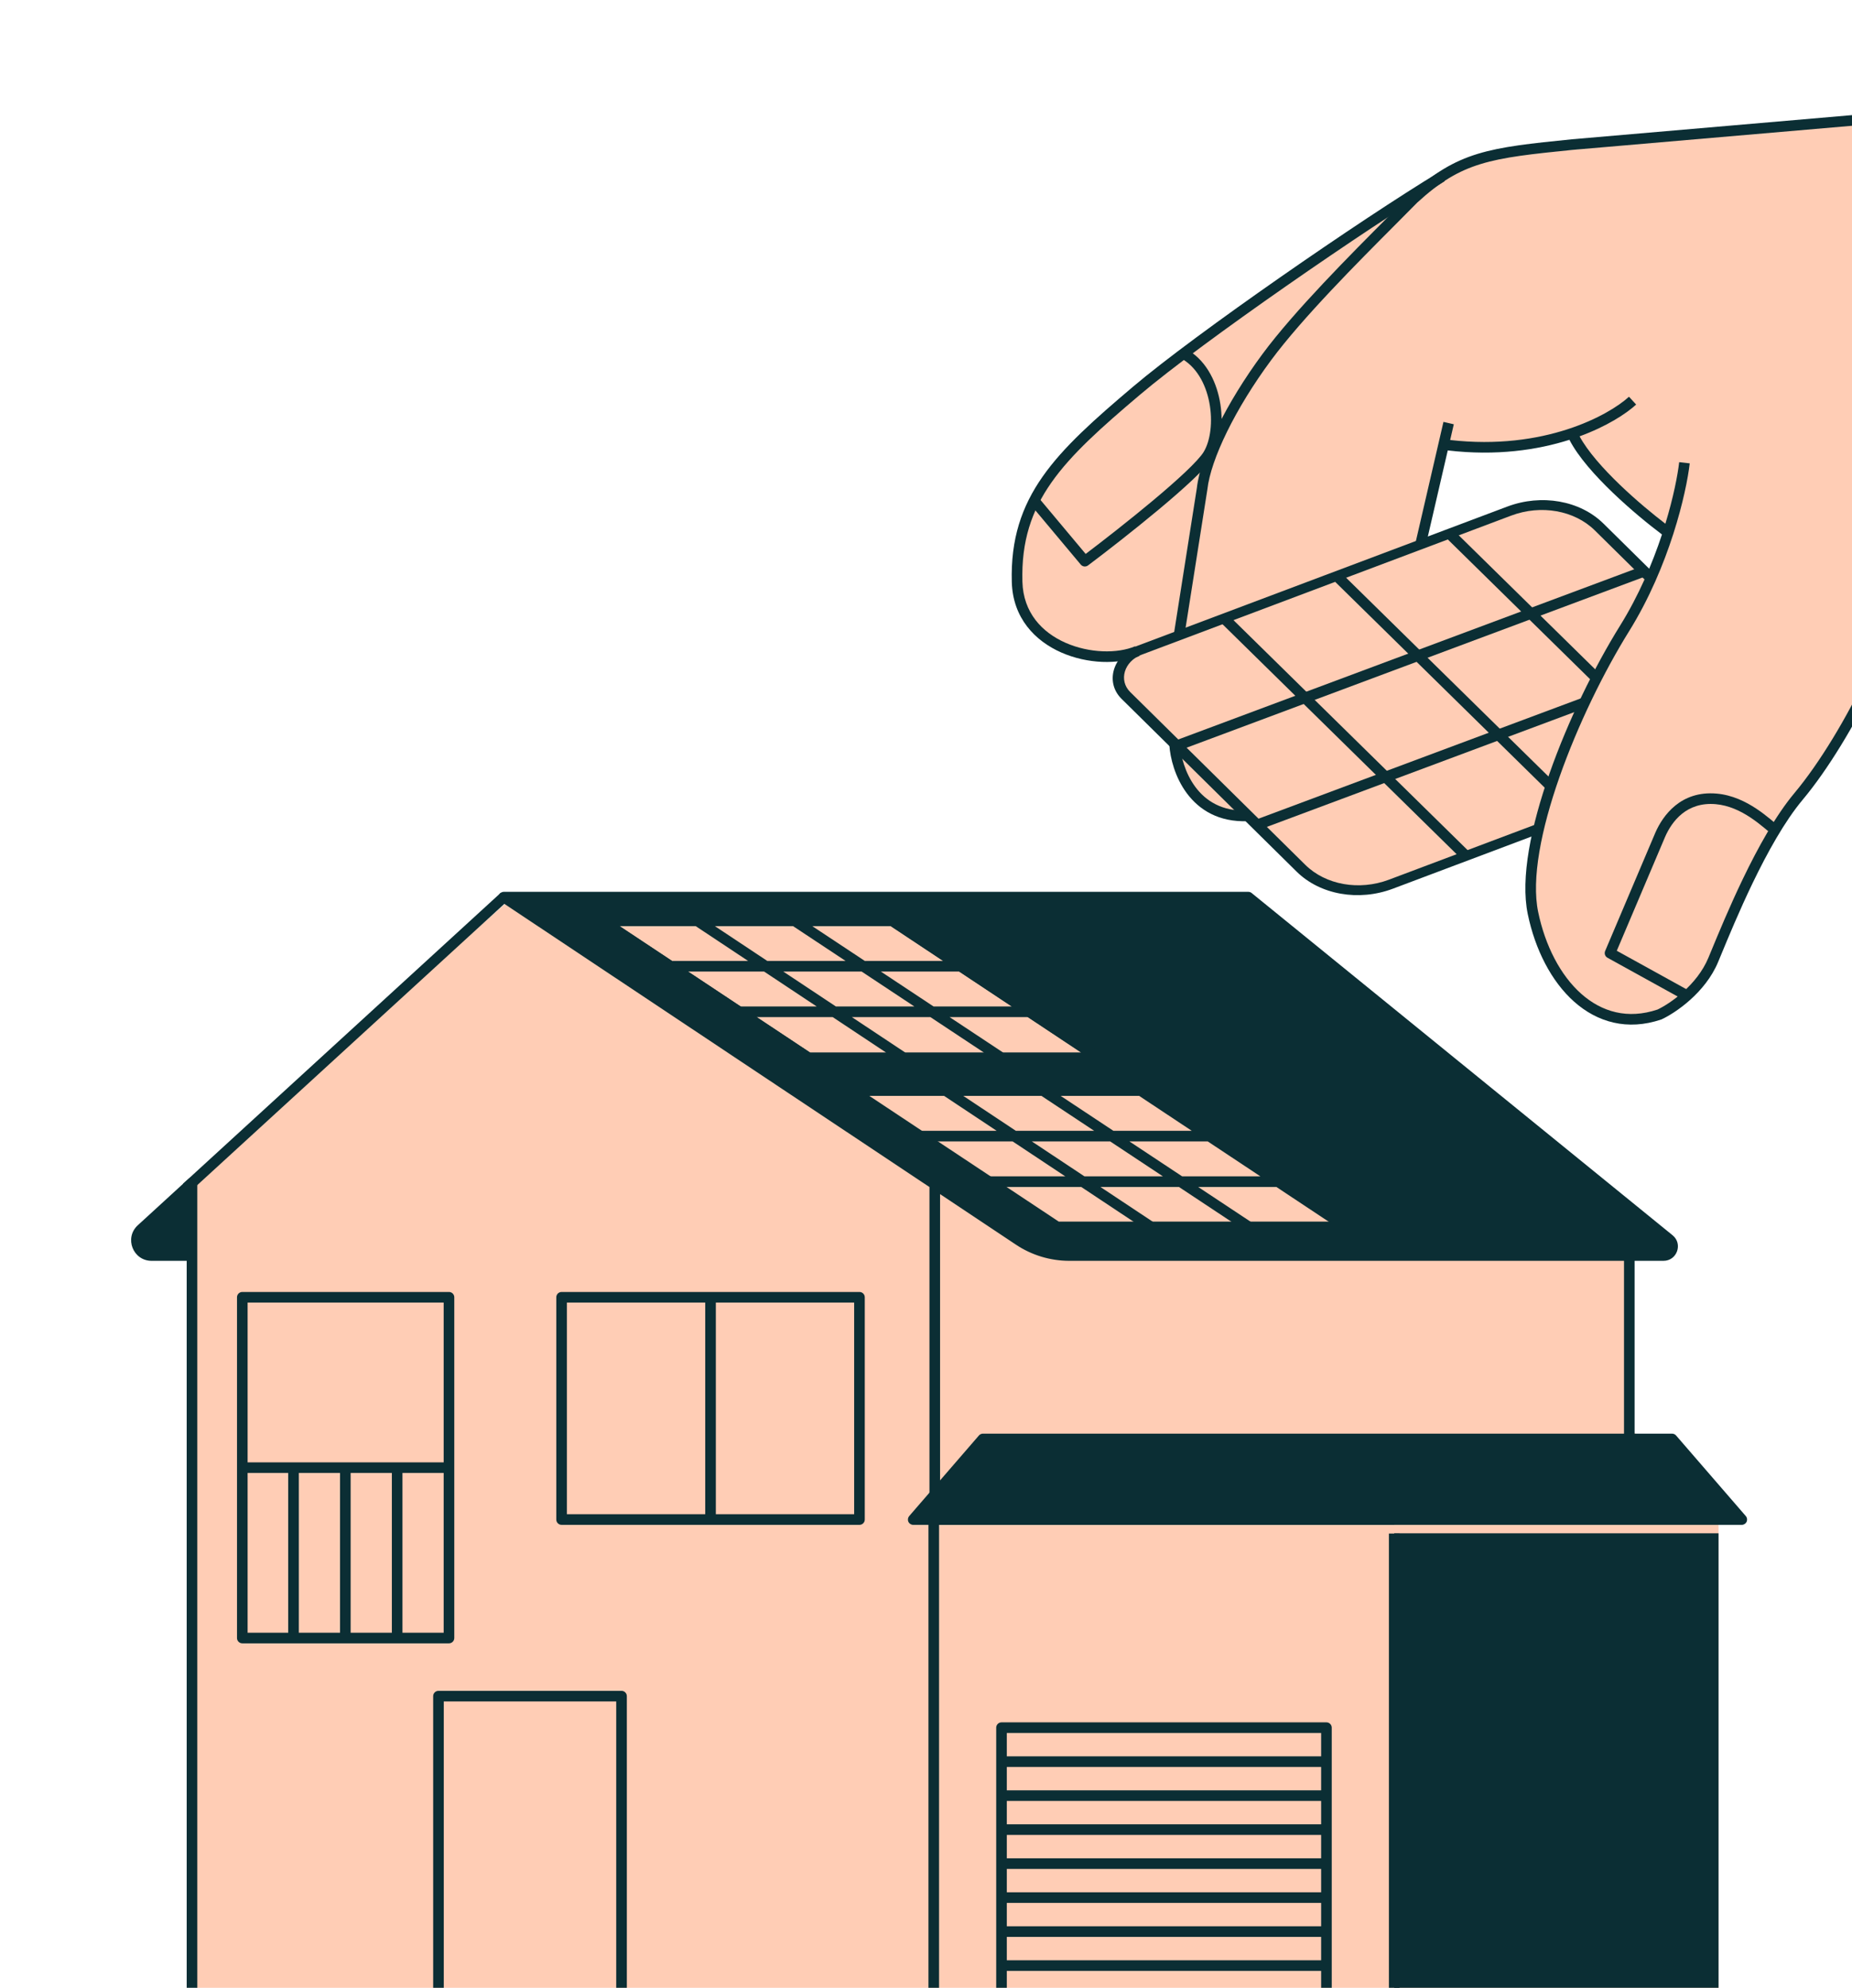 <svg width="342" height="367" viewBox="0 0 342 367" fill="none" xmlns="http://www.w3.org/2000/svg">
<g clip-path="url(#clip0_9599_395)">
<path d="M386.807 18.275V111.45C372.873 121.87 353.627 124.851 345.745 125.038L338.334 138.544L329.769 149.579L320.546 166.215L313.299 182.191L307.369 187.297L299.134 188.285C285.43 186.968 282.224 169.509 282.334 160.944L283.651 153.367L265.303 160.944L252.488 164.567L243.988 163.101L229.918 149.579H224.642L220.099 145.954L217.167 138.544L206.322 126.315L208.96 121.161L253.443 103.788L257.191 102.483L278.059 94.57L285.882 93.426L293.895 96.288L304.39 106.782L307.369 98.387L297.851 89.964L289.816 80.441L278.059 82.673L267.049 81.78L265.303 86.839L261.9 99.972L242.945 107.119L207.826 121.161H198.091L189.119 113.907L187.783 101.499L192.746 89.964L203.626 77.447L234.741 53.587L261.65 35.622L274.057 29.237L386.807 18.275Z" fill="#FFCDB5"/>
<path d="M317.355 368.435H36.196V217.257L94.188 166.064H167.776L301.757 229.255V264.45L317.355 278.848V368.435Z" fill="#FFCDB5"/>
<path fill-rule="evenodd" clip-rule="evenodd" d="M171.451 280.545C171.451 280.004 171.89 279.565 172.431 279.565H257.462V281.525H173.411V368.189H256.482V283.131H258.442V369.169C258.442 369.71 258.003 370.149 257.462 370.149H172.431C171.89 370.149 171.451 369.71 171.451 369.169V280.545Z" fill="#0B2E34"/>
<path d="M181.515 265.666H308.772L321.648 280.546H168.639L181.515 265.666Z" fill="#0B2E34"/>
<path fill-rule="evenodd" clip-rule="evenodd" d="M180.773 265.025C180.959 264.81 181.23 264.687 181.514 264.687H308.772C309.056 264.687 309.327 264.81 309.513 265.025L322.389 279.905C322.64 280.195 322.698 280.605 322.539 280.954C322.379 281.303 322.031 281.526 321.648 281.526H168.638C168.255 281.526 167.907 281.303 167.747 280.954C167.588 280.605 167.647 280.195 167.897 279.905L180.773 265.025ZM181.962 266.646L170.782 279.567H319.505L308.324 266.646H181.962Z" fill="#0B2E34"/>
<path fill-rule="evenodd" clip-rule="evenodd" d="M183.965 318.969C183.965 318.429 184.404 317.99 184.945 317.99H244.947C245.488 317.99 245.927 318.429 245.927 318.969V369.17C245.927 369.712 245.488 370.15 244.947 370.15H184.945C184.404 370.15 183.965 369.712 183.965 369.17V318.969ZM185.924 319.949V368.191H243.967V319.949H185.924Z" fill="#0B2E34"/>
<path fill-rule="evenodd" clip-rule="evenodd" d="M79.991 313.154C79.991 312.612 80.429 312.174 80.97 312.174H114.775C115.316 312.174 115.755 312.612 115.755 313.154V369.17C115.755 369.712 115.316 370.15 114.775 370.15H80.97C80.429 370.15 79.991 369.712 79.991 369.17V313.154ZM81.95 314.133V368.191H113.795V314.133H81.95Z" fill="#0B2E34"/>
<path fill-rule="evenodd" clip-rule="evenodd" d="M43.766 239.509C43.766 238.969 44.205 238.53 44.746 238.53H82.911C83.452 238.53 83.891 238.969 83.891 239.509V302.42C83.891 302.961 83.452 303.4 82.911 303.4H44.746C44.205 303.4 43.766 302.961 43.766 302.42V239.509ZM45.725 240.489V269.985H81.931V240.489H45.725ZM81.931 271.944H74.321V301.44H81.931V271.944ZM72.362 301.44V271.944H64.751V301.44H72.362ZM62.792 301.44V271.944H55.182V301.44H62.792ZM53.223 301.44V271.944H45.725V301.44H53.223Z" fill="#0B2E34"/>
<path fill-rule="evenodd" clip-rule="evenodd" d="M102.728 239.509C102.728 238.969 103.166 238.53 103.708 238.53H158.713C159.255 238.53 159.693 238.969 159.693 239.509V280.546C159.693 281.087 159.255 281.526 158.713 281.526H103.708C103.166 281.526 102.728 281.087 102.728 280.546V239.509ZM104.687 240.489V279.566H130.231V240.489H104.687ZM132.19 240.489V279.566H157.734V240.489H132.19Z" fill="#0B2E34"/>
<path fill-rule="evenodd" clip-rule="evenodd" d="M244.869 326.224H185.116V324.264H244.869V326.224Z" fill="#0B2E34"/>
<path fill-rule="evenodd" clip-rule="evenodd" d="M244.869 332.499H185.116V330.54H244.869V332.499Z" fill="#0B2E34"/>
<path fill-rule="evenodd" clip-rule="evenodd" d="M244.869 338.774H185.116V336.814H244.869V338.774Z" fill="#0B2E34"/>
<path fill-rule="evenodd" clip-rule="evenodd" d="M244.869 345.049H185.116V343.09H244.869V345.049Z" fill="#0B2E34"/>
<path fill-rule="evenodd" clip-rule="evenodd" d="M244.869 351.324H185.116V349.365H244.869V351.324Z" fill="#0B2E34"/>
<path fill-rule="evenodd" clip-rule="evenodd" d="M244.869 357.599H185.116V355.64H244.869V357.599Z" fill="#0B2E34"/>
<path fill-rule="evenodd" clip-rule="evenodd" d="M244.869 363.874H185.116V361.915H244.869V363.874Z" fill="#0B2E34"/>
<path fill-rule="evenodd" clip-rule="evenodd" d="M165.294 169.167C165.133 169.061 164.945 169.004 164.752 169.004H111.134C110.703 169.004 110.321 169.287 110.197 169.701C110.072 170.115 110.233 170.561 110.593 170.8L148.774 196.134C148.935 196.24 149.124 196.297 149.316 196.297H202.934C203.366 196.297 203.747 196.014 203.871 195.6C203.996 195.187 203.835 194.74 203.475 194.501L165.294 169.167ZM164.457 170.964L174.177 177.413H159.702L149.964 170.964H164.457ZM146.415 170.964L156.153 177.413H141.692L131.978 170.964H146.415ZM128.435 170.964L138.15 177.413H124.103L114.383 170.964H128.435ZM127.056 179.372H141.101L150.815 185.821H136.776L127.056 179.372ZM139.729 187.781H153.767L163.644 194.338H149.612L139.729 187.781ZM167.186 194.338L157.309 187.781H171.808L181.709 194.338H167.186ZM185.257 194.338L175.357 187.781H189.802L199.685 194.338H185.257ZM186.849 185.821H172.398L162.661 179.372H177.13L186.849 185.821ZM159.112 179.372L168.85 185.821H154.358L144.643 179.372H159.112Z" fill="#0B2E34"/>
<path fill-rule="evenodd" clip-rule="evenodd" d="M35.458 231.799V218.374L26.11 226.936C24.226 228.66 25.447 231.799 28 231.799H35.458ZM230.521 165.633H93.042L172.619 218.634L188.157 228.983C190.914 230.819 194.153 231.799 197.467 231.799H300.878H307.189C308.77 231.799 309.475 229.813 308.248 228.816L230.521 165.633ZM111.136 169.984H164.754L202.935 195.317H149.318L111.136 169.984ZM157.035 201.181H210.653L248.835 226.515H195.217L157.035 201.181Z" fill="#0B2E34"/>
<path fill-rule="evenodd" clip-rule="evenodd" d="M92.104 165.351C92.229 164.937 92.61 164.655 93.041 164.655H230.52C230.745 164.655 230.963 164.732 231.137 164.874L308.866 228.057C310.808 229.636 309.691 232.78 307.188 232.78H301.857V265.869H299.898V232.78H197.466C193.959 232.78 190.531 231.743 187.613 229.799L173.598 220.464V275.784H171.638V219.159L92.498 166.45C92.139 166.21 91.979 165.764 92.104 165.351ZM173.598 218.11V218.094H173.573L96.28 166.614H230.172L307.629 229.578C308.141 229.993 307.847 230.82 307.188 230.82H197.466C194.346 230.82 191.295 229.897 188.699 228.168L173.598 218.11ZM110.197 169.702C110.322 169.288 110.703 169.005 111.135 169.005H164.753C164.945 169.005 165.134 169.062 165.294 169.169L203.476 194.502C203.836 194.741 203.997 195.187 203.872 195.601C203.748 196.015 203.366 196.298 202.934 196.298H149.317C149.124 196.298 148.936 196.242 148.775 196.135L110.593 170.801C110.233 170.562 110.072 170.115 110.197 169.702ZM114.384 170.965L149.612 194.339H199.685L164.457 170.965H114.384ZM156.097 200.899C156.222 200.485 156.603 200.203 157.034 200.203H210.652C210.845 200.203 211.033 200.259 211.194 200.366L249.375 225.7C249.736 225.938 249.896 226.385 249.771 226.799C249.647 227.212 249.266 227.496 248.834 227.496H195.216C195.024 227.496 194.835 227.439 194.675 227.332L156.493 201.999C156.133 201.76 155.972 201.313 156.097 200.899ZM160.283 202.162L195.512 225.536H245.585L210.357 202.162H160.283ZM35.851 217.479C36.207 217.635 36.436 217.987 36.436 218.375V369.403H34.477V232.78H27.999C24.552 232.78 22.905 228.543 25.447 226.214L34.795 217.653C35.082 217.39 35.496 217.322 35.851 217.479ZM34.477 230.82V220.601L26.77 227.659C25.547 228.78 26.339 230.82 27.999 230.82H34.477Z" fill="#0B2E34"/>
<path fill-rule="evenodd" clip-rule="evenodd" d="M211.194 200.53C211.033 200.424 210.845 200.367 210.652 200.367H157.035C156.603 200.367 156.222 200.65 156.097 201.064C155.972 201.477 156.133 201.924 156.493 202.163L194.675 227.497C194.835 227.603 195.024 227.66 195.217 227.66H248.834C249.266 227.66 249.647 227.377 249.772 226.963C249.896 226.549 249.735 226.103 249.375 225.864L211.194 200.53ZM210.357 202.326L220.077 208.775H205.602L195.864 202.326H210.357ZM192.316 202.326L202.054 208.775H187.592L177.878 202.326H192.316ZM174.335 202.326L184.05 208.775H170.003L160.283 202.326H174.335ZM172.957 210.735H187.001L196.716 217.184H182.676L172.957 210.735ZM185.629 219.143H199.667L209.544 225.7H195.512L185.629 219.143ZM213.087 225.7L203.21 219.143H217.709L227.609 225.7H213.087ZM231.158 225.7L221.257 219.143H235.703L245.585 225.7H231.158ZM232.75 217.184H218.299L208.561 210.735H223.03L232.75 217.184ZM205.012 210.735L214.75 217.184H200.258L190.544 210.735H205.012Z" fill="#0B2E34"/>
<path fill-rule="evenodd" clip-rule="evenodd" d="M294.514 97.931C290.752 94.22 284.567 93.123 279.066 95.194L210.784 120.888C207.592 122.09 206.531 125.617 208.714 127.77L241.046 159.673C244.808 163.385 250.993 164.481 256.494 162.411L283.689 152.177L284.413 153.843L257.218 164.077C250.889 166.458 243.772 165.197 239.444 160.927L207.111 129.024C204.003 125.957 205.514 120.933 210.06 119.223L278.342 93.528C284.671 91.146 291.788 92.407 296.115 96.678L305.743 106.177L304.141 107.43L294.514 97.931Z" fill="#0B2E34"/>
<path fill-rule="evenodd" clip-rule="evenodd" d="M266.983 99.225L294.184 125.938L295.557 124.54L268.357 97.827L266.983 99.225Z" fill="#0B2E34"/>
<path fill-rule="evenodd" clip-rule="evenodd" d="M217.942 138.485L303.782 106.447L303.096 104.611L217.256 136.649L217.942 138.485Z" fill="#0B2E34"/>
<path fill-rule="evenodd" clip-rule="evenodd" d="M232.456 153.221L293.029 130.613L292.344 128.778L231.771 151.385L232.456 153.221Z" fill="#0B2E34"/>
<path fill-rule="evenodd" clip-rule="evenodd" d="M246.18 107.053L285.659 145.825L287.032 144.427L247.552 105.655L246.18 107.053Z" fill="#0B2E34"/>
<path fill-rule="evenodd" clip-rule="evenodd" d="M225.378 114.881L270.181 158.88L271.554 157.482L226.751 113.483L225.378 114.881Z" fill="#0B2E34"/>
<path fill-rule="evenodd" clip-rule="evenodd" d="M386.891 19.349L290.475 27.665C290.472 27.666 290.47 27.666 290.468 27.666C282.819 28.437 277.722 28.976 273.468 30.276C269.276 31.556 265.876 33.586 261.699 37.418C260.582 38.56 259.209 39.938 257.665 41.487C250.768 48.404 240.485 58.718 234.718 66.516C231.437 70.952 228.646 75.518 226.6 79.687C224.544 83.874 223.27 87.594 222.961 90.356C222.96 90.364 222.959 90.372 222.958 90.381C222.957 90.387 222.956 90.393 222.955 90.399L218.689 117.485L216.754 117.18L221.016 90.115C221.367 87.03 222.75 83.082 224.841 78.824C226.945 74.538 229.799 69.872 233.143 65.351C239.009 57.42 249.448 46.951 256.335 40.044C257.867 38.507 259.224 37.147 260.316 36.03C260.328 36.017 260.341 36.005 260.354 35.993C264.704 31.998 268.358 29.788 272.896 28.402C277.375 27.034 282.689 26.481 290.279 25.716L290.293 25.714L386.723 17.397L386.891 19.349ZM267.795 81.238C285.136 83.218 297.069 76.686 300.816 73.247L302.14 74.691C300.262 76.415 296.691 78.726 291.695 80.558C293.178 83.308 296.023 86.517 299.165 89.531C302.109 92.356 305.233 94.935 307.537 96.695C309.033 91.785 309.818 87.676 310.087 85.327L312.033 85.549C311.725 88.252 310.789 93.017 308.991 98.61C307.208 104.156 304.566 110.549 300.818 116.571C296.216 123.968 291.36 133.845 287.987 143.448C284.596 153.104 282.779 162.282 284.046 168.378C285.341 174.611 288.16 180.074 292 183.481C295.79 186.843 300.587 188.228 306.083 186.389C308.364 185.313 313.377 181.901 315.485 176.817C315.618 176.496 315.759 176.156 315.907 175.797C317.321 172.377 319.398 167.351 321.886 162.187C324.628 156.496 327.901 150.565 331.378 146.409C336.023 140.859 341.094 132.431 344.865 124.37C346.527 120.82 347.927 117.358 348.926 114.262L350.791 114.863C349.892 117.65 348.685 120.702 347.271 123.83C355.247 123.786 372.154 121.236 386.229 110.955L387.384 112.537C372.347 123.521 354.243 125.932 346.365 125.783C342.576 133.77 337.552 142.085 332.882 147.666C329.566 151.628 326.378 157.378 323.651 163.038C321.189 168.148 319.132 173.124 317.717 176.547C317.569 176.905 317.428 177.246 317.294 177.568C314.911 183.318 309.353 187.029 306.862 188.188C306.829 188.203 306.796 188.216 306.762 188.228C300.516 190.339 294.976 188.74 290.7 184.947C286.463 181.187 283.483 175.301 282.127 168.776C280.743 162.113 282.736 152.487 286.139 142.798C289.56 133.057 294.479 123.052 299.155 115.536C302.648 109.921 305.167 103.952 306.909 98.677C304.512 96.879 301.056 94.062 297.808 90.946C294.565 87.834 291.429 84.331 289.819 81.199C283.913 83.08 276.302 84.215 267.35 83.159L263.33 100.535L261.421 100.093L266.557 77.891L268.466 78.332L267.795 81.238ZM219.185 146.48C216.976 143.52 216.087 139.935 215.935 137.517L217.89 137.394C218.024 139.528 218.825 142.722 220.755 145.309C222.651 147.848 225.649 149.832 230.339 149.654L230.413 151.612C225.02 151.816 221.429 149.487 219.185 146.48Z" fill="#0B2E34"/>
<path fill-rule="evenodd" clip-rule="evenodd" d="M209.207 71.416C220.833 61.566 251.274 40.56 265.763 31.781L266.779 33.457C252.34 42.205 221.994 63.151 210.474 72.911C203.366 78.932 197.854 83.824 194.154 89.096C190.489 94.317 188.595 99.924 188.803 107.405C188.961 113.093 192.409 116.752 196.767 118.674C201.176 120.617 206.352 120.698 209.622 119.318L210.384 121.124C206.535 122.748 200.792 122.59 195.977 120.466C191.11 118.321 187.028 114.085 186.844 107.46C186.625 99.552 188.646 93.532 192.551 87.971C196.419 82.46 202.129 77.412 209.207 71.416Z" fill="#0B2E34"/>
<path fill-rule="evenodd" clip-rule="evenodd" d="M225.238 73.916C225.983 77.743 225.54 81.854 223.941 84.471C223.291 85.535 221.902 87.002 220.186 88.623C218.442 90.271 216.272 92.157 213.975 94.073C209.382 97.907 204.247 101.893 200.92 104.394C200.503 104.707 199.914 104.639 199.58 104.24L190.21 93.048L191.712 91.79L200.484 102.268C203.784 99.771 208.487 96.102 212.72 92.569C215.002 90.665 217.137 88.807 218.841 87.198C220.572 85.563 221.774 84.26 222.269 83.45C223.533 81.382 224.001 77.815 223.314 74.29C222.631 70.778 220.858 67.593 217.968 66.09L218.872 64.352C222.488 66.233 224.49 70.075 225.238 73.916Z" fill="#0B2E34"/>
<path fill-rule="evenodd" clip-rule="evenodd" d="M307.499 154.475C308.731 151.68 311.433 148.004 316.826 148.47C319.261 148.68 321.443 149.737 323.256 150.938C324.159 151.536 324.958 152.162 325.643 152.723C325.864 152.904 326.081 153.085 326.287 153.257C326.696 153.598 327.067 153.907 327.359 154.125L328.529 152.554C328.279 152.367 327.98 152.117 327.607 151.806C327.392 151.626 327.153 151.427 326.884 151.207C326.175 150.627 325.319 149.955 324.338 149.305C322.383 148.01 319.884 146.767 316.994 146.518C310.346 145.944 307.065 150.597 305.703 153.691L305.698 153.703L296.413 175.582C296.217 176.044 296.402 176.579 296.841 176.822L311.142 184.72L312.089 183.004L298.562 175.534L307.499 154.475Z" fill="#0B2E34"/>
<path fill-rule="evenodd" clip-rule="evenodd" d="M93.784 166.287L35.098 220.02L33.775 218.575L92.461 164.842L93.784 166.287Z" fill="#0B2E34"/>
<path fill-rule="evenodd" clip-rule="evenodd" d="M317.354 280.546H257.462V281.405H317.354V280.546ZM317.354 283.084H257.462V369.17H317.354V283.084Z" fill="#0B2E34"/>
</g>
<defs>
<clipPath id="clip0_9599_395">
<rect width="386.088" height="388.509" fill="white" transform="translate(0.529 0.1)"/>
</clipPath>
</defs>
</svg>
